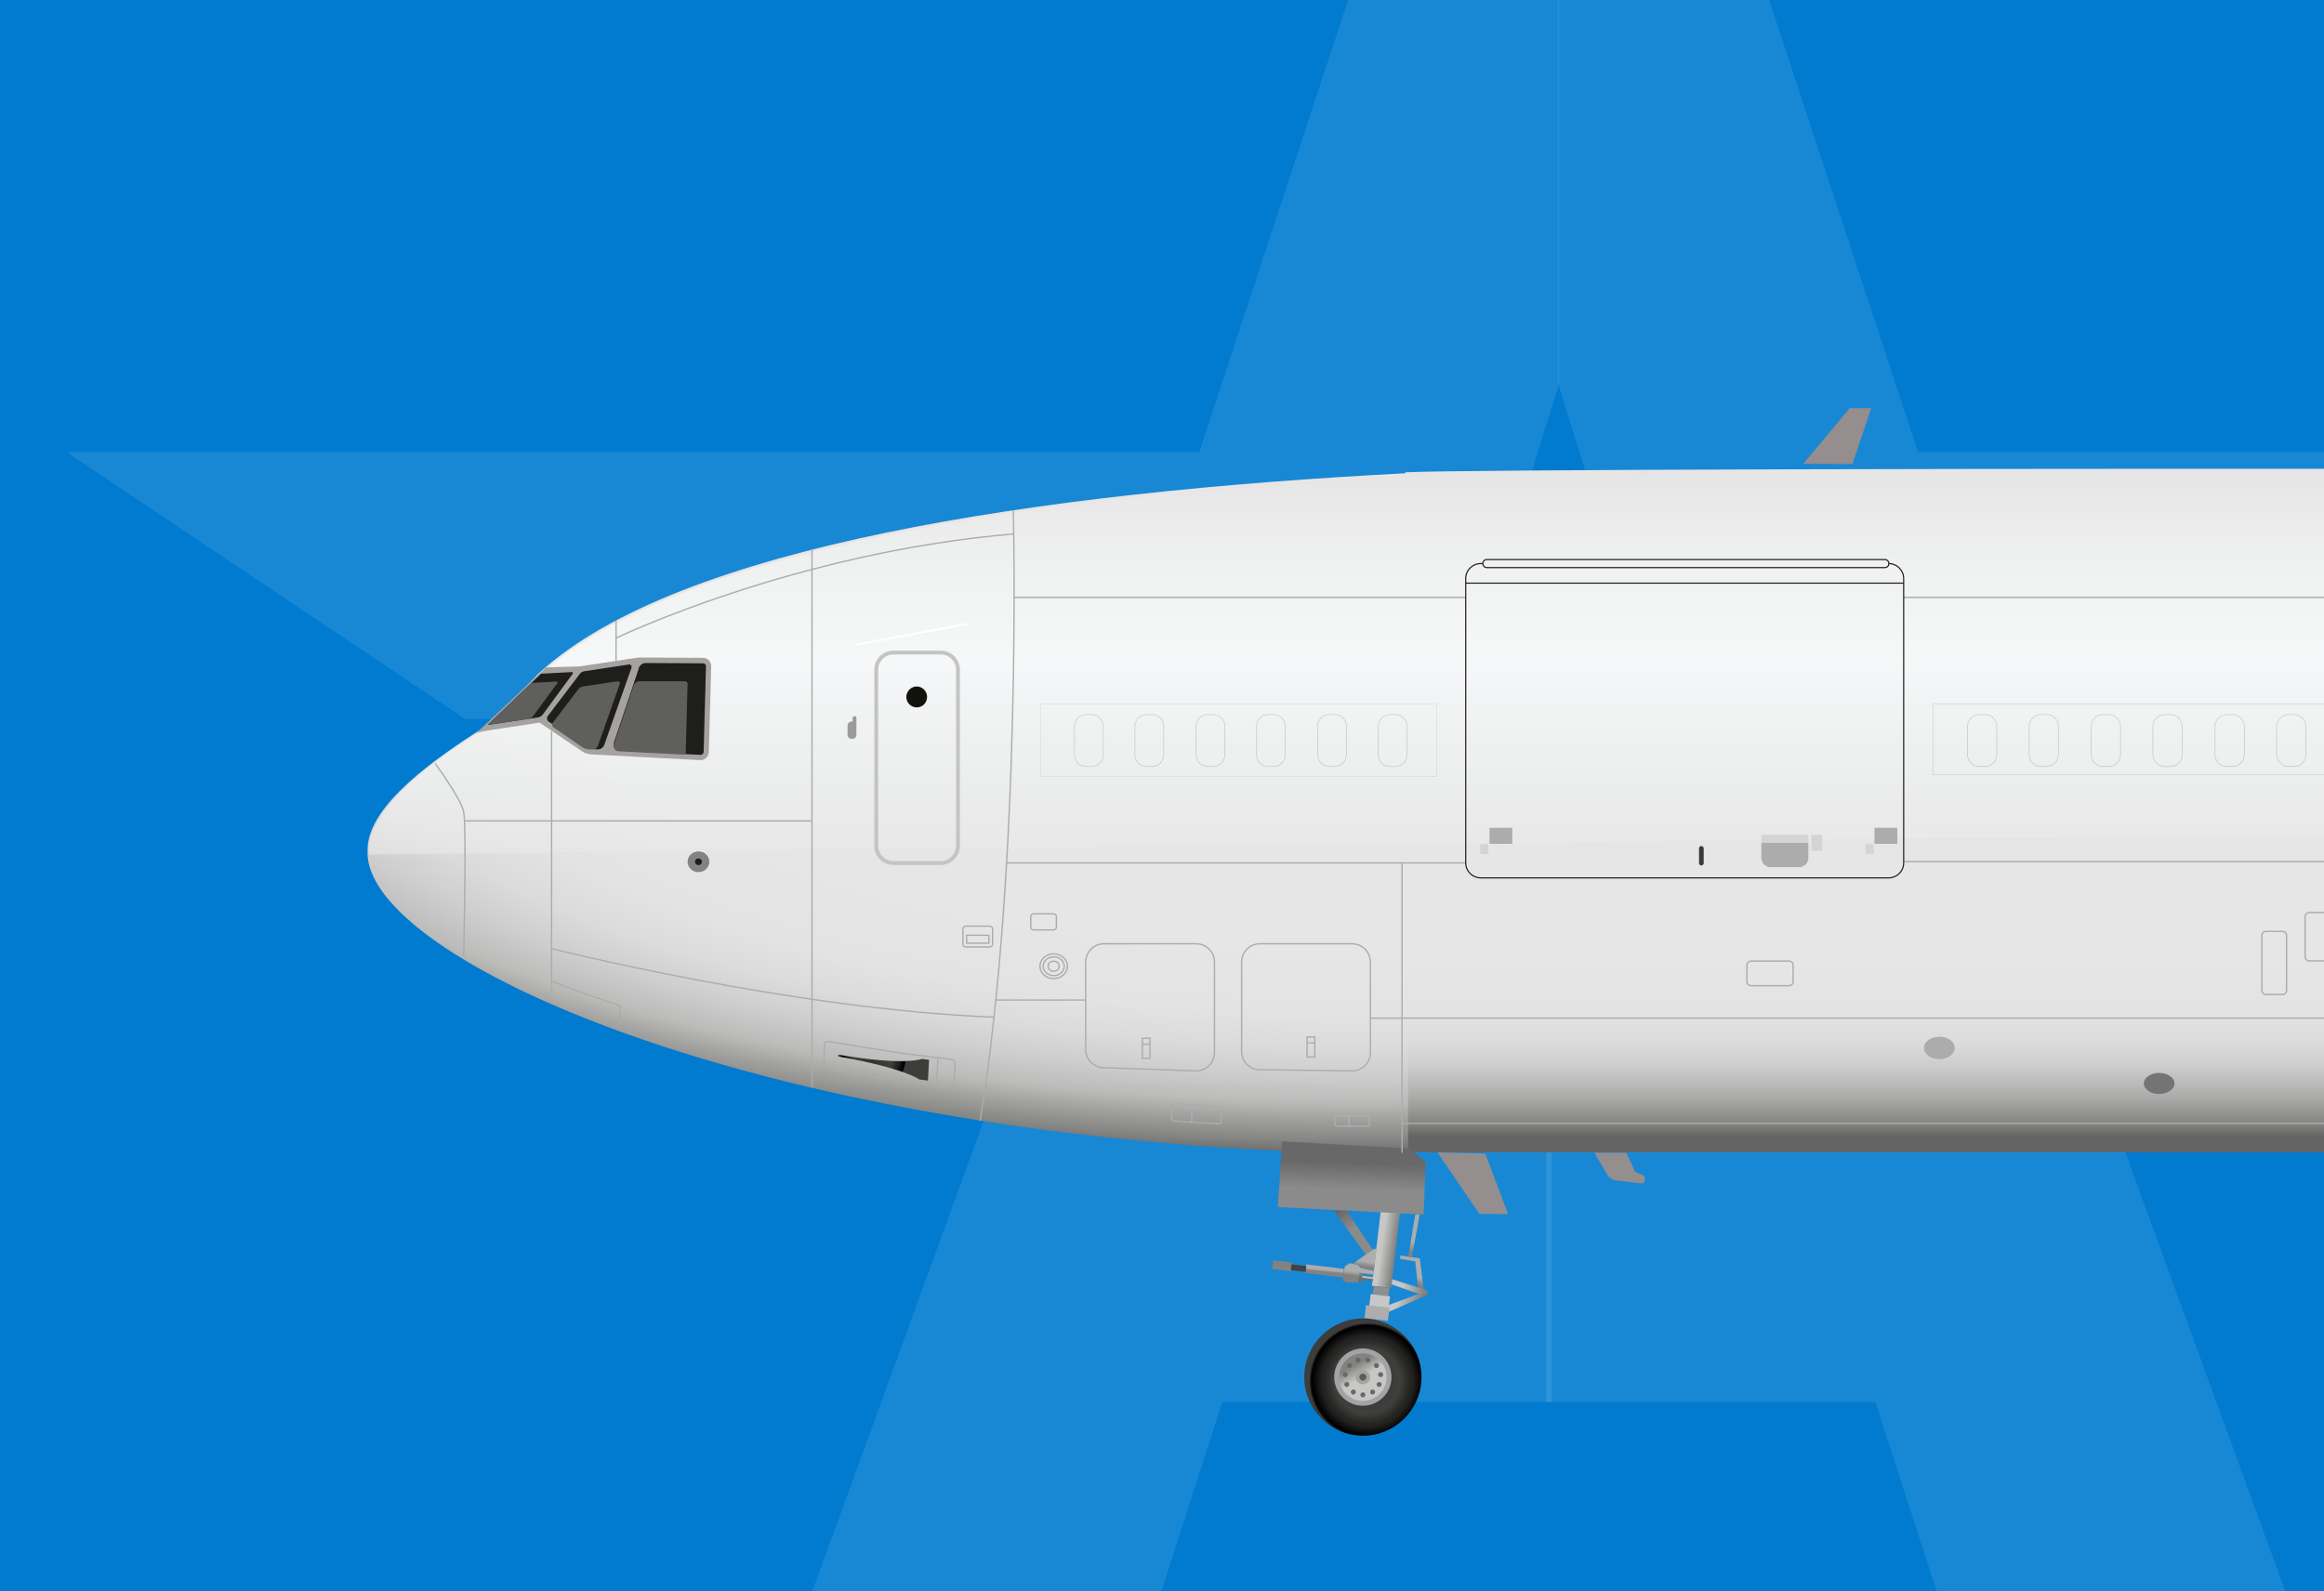 <?xml version="1.0" encoding="UTF-8"?>
<svg id="Layer_1" xmlns="http://www.w3.org/2000/svg" xmlns:xlink="http://www.w3.org/1999/xlink" version="1.1" viewBox="0 0 860 589">
  <!-- Generator: Adobe Illustrator 29.5.1, SVG Export Plug-In . SVG Version: 2.1.0 Build 141)  -->
  <defs>
    <style>
      .st0, .st1, .st2, .st3, .st4, .st5, .st6, .st7 {
        fill: none;
      }

      .st8 {
        fill: url(#linear-gradient2);
      }

      .st9 {
        fill: url(#linear-gradient1);
      }

      .st10 {
        fill: url(#linear-gradient9);
      }

      .st11 {
        fill: url(#linear-gradient3);
      }

      .st12 {
        fill: url(#linear-gradient6);
      }

      .st13 {
        fill: url(#linear-gradient8);
      }

      .st14 {
        fill: url(#linear-gradient7);
      }

      .st15 {
        fill: url(#linear-gradient5);
      }

      .st16 {
        fill: url(#linear-gradient4);
      }

      .st17 {
        fill: #9b9b9a;
      }

      .st18 {
        fill: url(#linear-gradient13);
      }

      .st19 {
        fill: url(#linear-gradient12);
      }

      .st20 {
        fill: url(#linear-gradient15);
      }

      .st21 {
        fill: url(#linear-gradient16);
      }

      .st22 {
        fill: url(#linear-gradient11);
      }

      .st23 {
        fill: url(#linear-gradient10);
      }

      .st24 {
        fill: url(#linear-gradient17);
      }

      .st25 {
        fill: url(#linear-gradient14);
      }

      .st26 {
        fill: url(#linear-gradient19);
      }

      .st27 {
        fill: #5f5f5e;
      }

      .st28 {
        fill: url(#radial-gradient);
      }

      .st29 {
        fill: #13110c;
      }

      .st30 {
        fill: #838382;
      }

      .st31 {
        fill: url(#linear-gradient);
      }

      .st32 {
        fill: #007bcf;
      }

      .st33 {
        fill: #d4d4d4;
      }

      .st34 {
        fill: #1d1d1b;
      }

      .st1 {
        stroke: #231f20;
        stroke-width: .43px;
      }

      .st1, .st2, .st3, .st4, .st7 {
        stroke-miterlimit: 10;
      }

      .st35 {
        fill: #c4c4c4;
      }

      .st2 {
        stroke-width: .25px;
      }

      .st2, .st4, .st7 {
        stroke: #2b2523;
      }

      .st3 {
        stroke: #acacac;
        stroke-width: .5px;
      }

      .st36 {
        fill: #948e8e;
      }

      .st37 {
        clip-path: url(#clippath-1);
      }

      .st4 {
        stroke-width: .19px;
      }

      .st38 {
        fill: #5c5c5b;
      }

      .st39 {
        fill: #a4a3a3;
      }

      .st40 {
        fill: #757474;
      }

      .st41 {
        fill: url(#linear-gradient18);
        opacity: .91;
      }

      .st41, .st6 {
        isolation: isolate;
      }

      .st42 {
        fill: #3a3938;
      }

      .st43 {
        opacity: .2;
      }

      .st44 {
        fill: #a6a2a0;
      }

      .st45 {
        fill: #1e1e1c;
      }

      .st46 {
        fill: #acacac;
      }

      .st47 {
        fill: url(#radial-gradient1);
      }

      .st48 {
        fill: url(#radial-gradient2);
      }

      .st49 {
        fill: #686867;
      }

      .st50 {
        fill: #fff;
        fill-opacity: .1;
      }

      .st5 {
        stroke: #fff;
        stroke-width: .74px;
      }

      .st6 {
        opacity: .75;
      }

      .st51 {
        clip-path: url(#clippath);
      }

      .st7 {
        stroke-width: .12px;
      }
    </style>
    <clipPath id="clippath">
      <rect class="st0" x="-10" width="870" height="589"/>
    </clipPath>
    <clipPath id="clippath-1">
      <rect class="st0" x="136" y="-238" width="2393" height="882.31"/>
    </clipPath>
    <linearGradient id="linear-gradient" x1="504.01" y1="135.74" x2="517.15" y2="133.88" gradientTransform="translate(0 590) scale(1 -1)" gradientUnits="userSpaceOnUse">
      <stop offset=".62" stop-color="#c7c7c6"/>
      <stop offset="1" stop-color="#828281"/>
    </linearGradient>
    <linearGradient id="linear-gradient1" x1="502.28" y1="109.73" x2="525.84" y2="106.45" gradientTransform="translate(0 590) scale(1 -1)" gradientUnits="userSpaceOnUse">
      <stop offset=".62" stop-color="#c7c7c6"/>
      <stop offset="1" stop-color="#828281"/>
    </linearGradient>
    <linearGradient id="linear-gradient2" x1="505.2" y1="115.68" x2="527.33" y2="112.58" gradientTransform="translate(0 590) scale(1 -1)" gradientUnits="userSpaceOnUse">
      <stop offset=".62" stop-color="#c7c7c6"/>
      <stop offset="1" stop-color="#828281"/>
    </linearGradient>
    <linearGradient id="linear-gradient3" x1="530.49" y1="110.28" x2="536.22" y2="109.73" gradientTransform="translate(0 590) scale(1 -1)" gradientUnits="userSpaceOnUse">
      <stop offset="0" stop-color="#8f8f8e"/>
      <stop offset=".68" stop-color="#c7c7c6"/>
      <stop offset="1" stop-color="#242422"/>
    </linearGradient>
    <linearGradient id="linear-gradient4" x1="929.2" y1="-559.83" x2="933.55" y2="-566.78" gradientTransform="translate(0 590) scale(1 -1)" gradientUnits="userSpaceOnUse">
      <stop offset=".62" stop-color="#c7c7c6"/>
      <stop offset="1" stop-color="#828281"/>
    </linearGradient>
    <linearGradient id="linear-gradient5" x1="900.92" y1="-599.61" x2="905.43" y2="-607.71" gradientTransform="translate(0 590) scale(1 -1)" gradientUnits="userSpaceOnUse">
      <stop offset=".62" stop-color="#acadac"/>
      <stop offset="1" stop-color="#828281"/>
    </linearGradient>
    <linearGradient id="linear-gradient6" x1="496.15" y1="141.98" x2="506.06" y2="126.3" gradientTransform="translate(0 590) scale(1 -1)" gradientUnits="userSpaceOnUse">
      <stop offset="0" stop-color="#676867"/>
      <stop offset=".43" stop-color="#8a8b8a"/>
    </linearGradient>
    <linearGradient id="linear-gradient7" x1="490.4" y1="122.07" x2="490.09" y2="119.04" gradientTransform="translate(0 590) scale(1 -1)" gradientUnits="userSpaceOnUse">
      <stop offset=".71" stop-color="#acadac"/>
      <stop offset=".94" stop-color="#828281"/>
    </linearGradient>
    <linearGradient id="linear-gradient8" x1="477.77" y1="149.94" x2="477.43" y2="147.02" gradientTransform="translate(0 590) scale(1 -1)" gradientUnits="userSpaceOnUse">
      <stop offset=".71" stop-color="#acadac"/>
      <stop offset=".94" stop-color="#828281"/>
    </linearGradient>
    <linearGradient id="linear-gradient9" x1="480.6" y1="121.27" x2="480.43" y2="119.31" gradientTransform="translate(0 590) scale(1 -1)" gradientUnits="userSpaceOnUse">
      <stop offset=".54" stop-color="#424241"/>
      <stop offset=".71" stop-color="#424241"/>
    </linearGradient>
    <linearGradient id="linear-gradient10" x1="503.3" y1="123.82" x2="502.55" y2="117.18" gradientTransform="translate(0 590) scale(1 -1)" gradientUnits="userSpaceOnUse">
      <stop offset=".71" stop-color="#acadac"/>
      <stop offset=".94" stop-color="#828281"/>
    </linearGradient>
    <linearGradient id="linear-gradient11" x1="505.63" y1="118.06" x2="505.44" y2="116.57" gradientTransform="translate(0 590) scale(1 -1)" gradientUnits="userSpaceOnUse">
      <stop offset="0" stop-color="#8f8f8e"/>
      <stop offset=".68" stop-color="#c7c7c6"/>
      <stop offset=".9" stop-color="#6d6d6c"/>
    </linearGradient>
    <linearGradient id="linear-gradient12" x1="503.81" y1="119.73" x2="503.43" y2="116.38" gradientTransform="translate(0 590) scale(1 -1)" gradientUnits="userSpaceOnUse">
      <stop offset="0" stop-color="#8f8f8e"/>
      <stop offset=".9" stop-color="#6d6d6c"/>
    </linearGradient>
    <linearGradient id="linear-gradient13" x1="505.81" y1="128.9" x2="504.51" y2="120.66" gradientTransform="translate(0 590) scale(1 -1)" gradientUnits="userSpaceOnUse">
      <stop offset=".71" stop-color="#acadac"/>
      <stop offset=".94" stop-color="#828281"/>
    </linearGradient>
    <linearGradient id="linear-gradient14" x1="523.47" y1="125.31" x2="521.74" y2="114.21" gradientTransform="translate(0 590) scale(1 -1)" gradientUnits="userSpaceOnUse">
      <stop offset=".71" stop-color="#acadac"/>
      <stop offset=".94" stop-color="#828281"/>
    </linearGradient>
    <linearGradient id="linear-gradient15" x1="524.66" y1="141.73" x2="522.12" y2="125.49" gradientTransform="translate(0 590) scale(1 -1)" gradientUnits="userSpaceOnUse">
      <stop offset=".71" stop-color="#acadac"/>
      <stop offset=".94" stop-color="#828281"/>
    </linearGradient>
    <radialGradient id="radial-gradient" cx="-846.64" cy="823.71" fx="-846.64" fy="823.71" r="1" gradientTransform="translate(18869.68 18377.57) scale(21.69 -21.69)" gradientUnits="userSpaceOnUse">
      <stop offset=".08" stop-color="#343433"/>
      <stop offset=".56" stop-color="#403f3e"/>
      <stop offset=".72" stop-color="#262625"/>
      <stop offset=".78" stop-color="#212120"/>
      <stop offset=".93" stop-color="#000"/>
      <stop offset=".95" stop-color="#030303"/>
      <stop offset=".96" stop-color="#0d0d0d"/>
      <stop offset=".97" stop-color="#1e1e1d"/>
      <stop offset=".99" stop-color="#3e3e3d"/>
      <stop offset="1" stop-color="#3d3d3b"/>
    </radialGradient>
    <linearGradient id="linear-gradient16" x1="508.6" y1="72.87" x2="501.65" y2="84.89" gradientTransform="translate(0 590) scale(1 -1)" gradientUnits="userSpaceOnUse">
      <stop offset=".62" stop-color="#c7c7c6"/>
      <stop offset="1" stop-color="#828281"/>
    </linearGradient>
    <linearGradient id="linear-gradient17" x1="1096.03" y1="414.18" x2="1096.03" y2="169.24" gradientTransform="translate(0 590) scale(1 -1)" gradientUnits="userSpaceOnUse">
      <stop offset=".73" stop-color="#e7e6e6"/>
      <stop offset=".81" stop-color="#e4e3e3"/>
      <stop offset=".86" stop-color="#dcdbdb"/>
      <stop offset=".89" stop-color="#cfcece"/>
      <stop offset=".92" stop-color="#bbbbba"/>
      <stop offset=".95" stop-color="#a2a2a1"/>
      <stop offset=".98" stop-color="#848483"/>
      <stop offset="1" stop-color="#646463"/>
    </linearGradient>
    <radialGradient id="radial-gradient1" cx="-855.62" cy="833.78" fx="-855.62" fy="833.78" r="1" gradientTransform="translate(452569.25 161266.3) rotate(-1.2) scale(524.27 -204.46)" gradientUnits="userSpaceOnUse">
      <stop offset=".62" stop-color="#e7e6e6"/>
      <stop offset=".74" stop-color="#e4e3e3"/>
      <stop offset=".8" stop-color="#dcdbdb"/>
      <stop offset=".85" stop-color="#cfcece"/>
      <stop offset=".9" stop-color="#bbbbba"/>
      <stop offset=".93" stop-color="#a2a2a1"/>
      <stop offset=".97" stop-color="#848483"/>
      <stop offset="1" stop-color="#646463"/>
    </radialGradient>
    <linearGradient id="linear-gradient18" x1="1266.4" y1="413.93" x2="1266.4" y2="211.02" gradientTransform="translate(0 590) scale(1 -1)" gradientUnits="userSpaceOnUse">
      <stop offset="0" stop-color="#e6e5e5"/>
      <stop offset=".18" stop-color="#f1f3f3"/>
      <stop offset=".34" stop-color="#f7f9fa"/>
      <stop offset=".38" stop-color="#f4f6f7"/>
      <stop offset=".57" stop-color="#eceded" stop-opacity=".99"/>
      <stop offset=".64" stop-color="#eaebeb" stop-opacity=".81"/>
      <stop offset=".71" stop-color="#e9e8e8" stop-opacity=".66"/>
      <stop offset=".78" stop-color="#e7e7e7" stop-opacity=".55"/>
      <stop offset=".85" stop-color="#e6e5e5" stop-opacity=".47"/>
      <stop offset=".92" stop-color="#e6e5e5" stop-opacity=".42"/>
      <stop offset="1" stop-color="#e6e5e5" stop-opacity=".4"/>
    </linearGradient>
    <linearGradient id="linear-gradient19" x1="500.86" y1="171.29" x2="499.31" y2="124.38" gradientTransform="translate(0 590) scale(1 -1)" gradientUnits="userSpaceOnUse">
      <stop offset=".25" stop-color="#676867"/>
      <stop offset=".46" stop-color="#8a8b8a"/>
    </linearGradient>
    <radialGradient id="radial-gradient2" cx="-839.62" cy="815.23" fx="-839.62" fy="815.23" r="1" gradientTransform="translate(10734.41 10500.46) scale(12.4 -12.4)" gradientUnits="userSpaceOnUse">
      <stop offset=".08" stop-color="#343433"/>
      <stop offset=".56" stop-color="#403f3e"/>
      <stop offset=".72" stop-color="#262625"/>
      <stop offset=".78" stop-color="#212120"/>
      <stop offset=".93" stop-color="#000"/>
      <stop offset=".95" stop-color="#030303"/>
      <stop offset=".96" stop-color="#0d0d0d"/>
      <stop offset=".97" stop-color="#1e1e1d"/>
      <stop offset=".99" stop-color="#3e3e3d"/>
      <stop offset="1" stop-color="#3d3d3b"/>
    </radialGradient>
  </defs>
  <path class="st32" d="M0,0h860v589H0V0Z"/>
  <g class="st51">
    <g>
      <path class="st50" d="M576.93-237.07l-133.16,404.44H24.65l147.4,98.74h366.29l38.59-124.05V-237.07ZM211.59,303.45h308.72l-34.16,113.29h87.94v102.22h-121.78l-41.12,127.85-177.14,125.01,130.32-357.92-152.78-110.45Z"/>
      <path class="st50" d="M934.68,303.45h-308.4l33.84,113.29h-87.93v102.22h121.78l41.44,127.85,176.82,125.01-130.33-357.92,152.78-110.45ZM576.62-237.07l133.16,404.44h419.12l-147.4,98.74h-366.29l-38.59-124.05V-237.07Z"/>
      <g class="st37">
        <g>
          <path class="st36" d="M531.91,426.58l15.56,22.75,10.59.12-8.43-22.44-17.72-.43ZM667.33,171.67l17.16-20.58h7.94l-6.94,20.7-18.16-.12ZM590.04,426.77l4.65,7.93c.73,1.23,1.99,2.05,3.41,2.23l9.36,1.12c.62.06,1.18-.43,1.18-1.05v-.99c0-.43-.25-.81-.62-.99l-2.92-1.24-3.28-7.07h-11.78v.06Z"/>
          <path class="st31" d="M519.73,435.35l-7.14-.85-4.92,41.42,7.14.85,4.92-41.42Z"/>
          <path class="st9" d="M512.51,482.42l1.61.56,11.03-4.09,2.42.68-13.2,5.83-2.29.81.43-3.78Z"/>
          <path class="st8" d="M515.24,473.56l12.4,3.9s.68.19.62.93c-.07.74-.19.68-.19.68,0,0,0,.62-.93.49s-12.15-4.15-12.15-4.15l.19-1.8.06-.06Z"/>
          <path class="st11" d="M514.16,476.75l-5.78-.69-.35,2.95,5.78.69.35-2.95Z"/>
          <path class="st16" d="M514.36,479.85l-7.14-.85-.52,4.37,7.14.85.52-4.37Z"/>
          <path class="st15" d="M514.17,484.13l-8.67-1.03-.57,4.8,8.67,1.03.57-4.8Z"/>
          <path class="st12" d="M493.48,447.96l11.9,16.42,2.61-1.8-9.8-14.63h-4.71Z"/>
          <path class="st14" d="M497.32,469.68l-13.97-1.66-.38,3.2,13.97,1.66.38-3.2Z"/>
          <path class="st13" d="M478.15,467.36l-7.01-.83-.38,3.2,7.01.83.38-3.2Z"/>
          <path class="st10" d="M483.41,468.66l-5.48-.65-.26,2.15,5.48.65.26-2.15Z"/>
          <path class="st23" d="M503.15,471.14l-.49,3.53h-4.34l-1.49-.74.81-5.14,1.79-1.18,2.98.5,1.24,1.24,4.77,1.05-.19,1.49-5.08-.74Z"/>
          <path class="st22" d="M503.03,472.07l-.19,1.49,5.08.74.19-1.61-5.08-.62Z"/>
          <path class="st19" d="M503.15,471.14l-.49,3.53h1.24l.43-3.35-1.18-.19Z"/>
          <path class="st18" d="M509.35,462.28l-.93,8.12-4.77-1.05-1.24-1.24-1.74-.31,4.34-3.16,3.41-2.36"/>
          <path class="st25" d="M524.72,476.53l-.99-9.61-5.58-.93v-1.24l7.25,1.05,1.43,11.34-2.11-.68v.06Z"/>
          <path class="st20" d="M523.73,449.57l-2.61,15.62,1.37.18,2.85-15.8h-1.61Z"/>
          <path class="st28" d="M504.33,531.44c11.98,0,21.69-9.71,21.69-21.69s-9.71-21.69-21.69-21.69-21.69,9.71-21.69,21.69,9.71,21.69,21.69,21.69"/>
          <path class="st39" d="M504.33,520.35c5.85,0,10.6-4.74,10.6-10.6s-4.75-10.6-10.6-10.6-10.6,4.74-10.6,10.6,4.75,10.6,10.6,10.6"/>
          <path class="st21" d="M504.33,518.55c4.86,0,8.8-3.94,8.8-8.8,0-4.86-3.93-8.81-8.79-8.81s-8.81,3.93-8.81,8.79v.03c0,4.86,3.94,8.8,8.8,8.8"/>
          <path class="st39" d="M504.33,512.42c1.47,0,2.67-1.19,2.67-2.67,0-1.47-1.2-2.67-2.67-2.67-1.47,0-2.66,1.19-2.66,2.66h0c0,1.47,1.19,2.67,2.66,2.67h0"/>
          <path class="st49" d="M504.33,517.25c.52,0,.93-.42.93-.93,0-.51-.41-.93-.92-.93h0c-.51,0-.93.42-.93.93s.42.93.93.93M507.93,516.2c.51,0,.93-.42.93-.93s-.42-.93-.93-.93-.93.42-.93.93.41.93.93.93M510.34,513.41c.52,0,.93-.42.93-.93,0-.51-.41-.93-.92-.93,0,0,0,0,0,0-.51,0-.93.42-.93.93s.42.93.93.93M510.9,509.75c.51,0,.93-.42.93-.93,0-.51-.42-.93-.93-.93-.51,0-.93.42-.93.93s.42.93.93.93M509.35,506.4c.51,0,.93-.42.93-.93s-.42-.93-.93-.93-.93.42-.93.93.42.93.93.93M506.19,504.36c.51,0,.93-.42.93-.93s-.42-.93-.93-.93-.93.42-.93.93.42.93.93.93M502.54,504.36c.51,0,.92-.42.92-.93s-.41-.92-.93-.92-.92.41-.92.92.41.93.93.93M499.37,506.4c.51,0,.93-.42.93-.93s-.42-.93-.93-.93-.93.42-.93.93.42.93.93.93M497.82,509.75c.51,0,.93-.42.93-.93,0-.51-.42-.93-.93-.93-.51,0-.93.42-.93.93s.42.93.93.93M498.38,513.41c.52,0,.93-.42.93-.93,0-.51-.41-.93-.92-.93,0,0,0,0,0,0-.51,0-.93.42-.93.93s.42.93.93.93M500.8,516.2c.51,0,.93-.42.93-.93s-.42-.93-.93-.93-.93.42-.93.93.41.93.93.93"/>
          <path class="st38" d="M504.33,511.05c.72,0,1.3-.58,1.3-1.3,0-.72-.58-1.3-1.29-1.31-.72,0-1.3.58-1.31,1.29h0c0,.73.58,1.31,1.3,1.31"/>
          <path class="st24" d="M1671.98,428.2c-9.17,0-15.5-.12-24.79-.12-30.19,0-654.61-1.61-654.61-1.61h-472.32l-.19-251.63c40.47-2.04,778.62-2.17,1151.72,3.04l.19,250.32Z"/>
          <path class="st47" d="M521.07,175.14c-137.84,7.07-269.92,27.08-321.17,73.63-1.98,1.8-10.29,11.22-21.38,20.83l-.37.25c-14.94,9.67-42.27,27.76-42.15,44.81v.81c-.5,39.17,141.18,104.24,354.7,111.19h30.37v-251.5Z"/>
          <path class="st41" d="M2396.37,252.24c0-30.49-11.1-35.57-129.41-44l-2.85-.25c-92.16-6.38-210.54-14.26-282.43-20.89-38.49-3.53-159.84-6.32-311-8.43-373.48-5.14-1110.2-5.02-1150.61-2.98v.43c-137.46,7.13-269.04,27.15-320.17,73.57-1.98,1.8-10.29,11.22-21.38,20.82l-.37.25c-47.6,28.94-41.46,45.55-41.46,45.55l1794.49-18.47,465.14-45.55.06-.06Z"/>
          <path class="st26" d="M474.52,422.43l-1.68,24.36,53.99,2.79.74-19.46-5.95-4.9-47.85-2.79"/>
          <path class="st3" d="M846.14,366.71c0,.81-.75,1.43-1.62,1.43h-5.88c-.93,0-1.61-.62-1.61-1.43v-20.51c0-.81.74-1.43,1.61-1.43h5.88c.93,0,1.62.62,1.62,1.43v20.51ZM868.02,354.26c0,.81-.75,1.43-1.62,1.43h-11.77c-.87,0-1.61-.62-1.61-1.43v-15.06c0-.81.74-1.42,1.61-1.42h11.77c.93,0,1.62.62,1.62,1.42v15.06ZM663.55,363.43c0,.81-.74,1.43-1.61,1.43h-13.88c-.93,0-1.61-.62-1.61-1.43v-6.26c0-.81.74-1.43,1.61-1.43h13.88c.93,0,1.61.62,1.61,1.43v6.26ZM425.56,384.31h-2.85v7.44h2.85v-7.44ZM422.58,386.54h2.79M486.54,383.82h-2.85v7.44h2.85v-7.44ZM483.57,386.05h2.79M389.92,362.25c-2.79,0-5.08-2.05-5.08-4.59s2.29-4.59,5.08-4.59,5.09,2.05,5.09,4.59-2.3,4.59-5.09,4.59Z"/>
          <path class="st3" d="M389.93,361.13c-2.11,0-3.91-1.55-3.91-3.47s1.74-3.47,3.91-3.47,3.9,1.55,3.9,3.47-1.73,3.47-3.9,3.47Z"/>
          <path class="st3" d="M389.92,359.52c-1.11,0-2.04-.8-2.04-1.86s.93-1.86,2.04-1.86,2.05.8,2.05,1.86-.93,1.86-2.05,1.86Z"/>
          <path class="st46" d="M717.65,392.06c-3.16,0-5.7-1.86-5.7-4.15s2.54-4.15,5.7-4.15,5.71,1.86,5.71,4.15-2.55,4.15-5.71,4.15"/>
          <path class="st40" d="M798.97,404.95c-3.1,0-5.64-1.74-5.64-3.9s2.54-3.9,5.64-3.9,5.7,1.73,5.7,3.9-2.54,3.9-5.7,3.9"/>
          <path class="st30" d="M258.47,322.83c-2.23,0-4.03-1.74-4.03-3.84s1.8-3.84,4.03-3.84,4.03,1.74,4.03,3.84-1.8,3.84-4.03,3.84"/>
          <path class="st34" d="M258.47,320.23c-.68,0-1.3-.56-1.3-1.24s.56-1.24,1.3-1.24,1.3.56,1.3,1.24-.56,1.24-1.3,1.24"/>
          <path class="st3" d="M390.91,343.29c0,.5-.5.93-1.05.93h-7.38c-.62,0-1.05-.43-1.05-.93v-4.09c0-.5.49-.93,1.05-.93h7.38c.55,0,1.05.43,1.05.93v4.09ZM367.3,349.6c0,.5-.5.93-1.06.93h-8.86c-.62,0-1.05-.43-1.05-.93v-5.83c0-.5.49-.93,1.05-.93h8.86c.56,0,1.06.43,1.06.93v5.83Z"/>
          <path class="st3" d="M365.93,346.2h-8.24v2.91h8.24v-2.91Z"/>
          <path class="st48" d="M310.28,390.39c24.67,4.28,30.93,1.55,30.93,1.55,1.05.12,1.55.19,2.6.37-.19,3.1-.25,4.65-.43,7.68-1.3-.19-1.92-.25-3.22-.43,0,0-5.39-4.15-30-8.49,0-.31.06-.43.12-.74v.06Z"/>
          <path class="st3" d="M352.92,401.48c-.06.56-.93.99-1.92.87-18.04-2.11-26.59-3.6-44.44-6.76-.99-.19-1.73-.81-1.61-1.36,0-3.16,0-4.77.12-7.93.12-.56.99-.93,1.98-.74,18.04,3.04,26.65,4.52,44.68,6.51.99.12,1.74.68,1.68,1.3-.13,3.29-.25,4.9-.38,8.18l-.12-.06Z"/>
          <path class="st3" d="M346.6,401.67c.19-4.03.31-6.07.5-10.1M440.93,408.98l9.98.49c.55,0,1.05.43,1.05.93v4.59c0,.5-.5.93-1.05.93l-9.86-.5-.12-6.44Z"/>
          <path class="st3" d="M440.93,408.98l-6.39-.5c-.55,0-1.05.43-1.05.93v4.59c0,.5.5.93,1.05.93l6.51.5-.12-6.45ZM499.18,413.07h6.88c.44,0,.75.25.75.56v2.67s-.31.56-.75.56h-6.81v-3.72l-.07-.06Z"/>
          <path class="st3" d="M499.18,413.07h-4.4c-.43,0-.74.25-.74.56v2.67s.31.56.74.56h4.47v-3.72l-.07-.06ZM171.58,354.13s1.11-48.59,0-53.67c-1.12-5.08-10.6-17.91-10.6-17.91M204.11,270.65v99.16M300.49,402.41v-199.19M204.48,351.22s88.5,22.37,163.38,25.29"/>
          <path class="st3" d="M374.98,188.9s3.29,130.52-12.27,225.91M172.07,303.86h128.42"/>
          <path class="st3" d="M518.83,426.71v-107.28h-146.32M542.38,221.13h-167.4M2059.77,221.13H704.45M518.83,319.42h23.68M704.7,318.93h536.23"/>
          <path class="st3" d="M449.42,389.64c0,3.72-3.04,6.76-6.76,6.76l-34.15-1.18c-3.72,0-6.75-3.04-6.75-6.76v-32.35c0-3.72,3.03-6.76,6.75-6.76h34.15c3.72,0,6.76,3.04,6.76,6.76v33.53ZM507.12,389.64c0,3.72-3.03,6.76-6.75,6.76l-34.15-.43c-3.72,0-6.76-3.04-6.76-6.76v-33.1c0-3.72,3.04-6.76,6.76-6.76h34.15c3.72,0,6.75,3.04,6.75,6.76v33.53ZM368.47,370.18h33.22M507.06,376.88h532.94M204.36,363.24s10.47,4.4,25.1,8.99v7.07M227.97,236.19s65.94-31.73,147.26-38.55M519.21,415.86h499.96M227.97,244.68v-14.87"/>
          <path class="st33" d="M550.75,312.48h-2.97v3.66h2.97v-3.66ZM693.3,312.48h-2.97v3.66h2.97v-3.66Z"/>
          <path class="st1" d="M698.88,208.61c3.1,0,5.58,2.48,5.58,5.58v105.18c.01,3.07-2.47,5.57-5.53,5.58-.02,0-.03,0-.05,0h-150.92c-3.07,0-5.56-2.47-5.57-5.54,0-.01,0-.03,0-.04v-105.18c-.01-3.07,2.46-5.56,5.53-5.58.01,0,.03,0,.04,0h.75M542.39,215.86h162.07"/>
          <path class="st1" d="M697.51,210.1h-147.32c-.8,0-1.48-.68-1.48-1.49s.68-1.49,1.48-1.49h147.32c.81,0,1.49.68,1.49,1.49s-.68,1.49-1.49,1.49Z"/>
          <path class="st46" d="M559.62,306.41h-8.43v5.95h8.43v-5.95ZM702.1,306.41h-8.43v5.95h8.43v-5.95ZM651.78,311.99h17.41v5.58c0,1.86-1.54,3.41-3.4,3.41h-10.6c-1.86,0-3.41-1.55-3.41-3.41v-5.58Z"/>
          <path class="st33" d="M674.33,309.02h-4.02v5.95h4.02v-5.95Z"/>
          <path class="st42" d="M630.45,314.04c0-.47-.38-.86-.85-.87,0,0,0,0,0,0-.48,0-.87.39-.87.87v5.45c0,.48.39.87.87.87s.86-.39.86-.86h0v-5.46Z"/>
          <path class="st33" d="M669.19,309.02h-17.41v2.98h17.41v-2.98Z"/>
          <path class="st35" d="M348.15,320.17h-17.54c-3.9,0-7.06-3.16-7.07-7.06h0v-65.21c0-3.9,3.16-7.06,7.05-7.07h17.55c3.9,0,7.06,3.16,7.06,7.06h0v65.21c0,3.9-3.15,7.06-7.05,7.07h0M330.61,242.26c-3.1,0-5.64,2.54-5.64,5.64v65.2c0,3.1,2.54,5.64,5.64,5.64h17.54c3.09,0,5.64-2.54,5.64-5.64v-65.2c0-3.1-2.55-5.64-5.64-5.64h-17.54Z"/>
          <path class="st29" d="M343.07,258.01c.01,2.11-1.69,3.83-3.8,3.84-.01,0-.03,0-.04,0-2.11,0-3.84-1.74-3.84-3.84s1.73-3.9,3.84-3.9,3.84,1.74,3.84,3.9"/>
          <path class="st5" d="M317.03,238.61l41.4-7.75"/>
          <path class="st17" d="M316.23,265.13h-.12c-.37,0-.62.37-.62.74v1.24h-.5c-.74,0-1.36.74-1.36,1.61v3.16c0,.93.62,1.61,1.36,1.61h.56c.74,0,1.36-.74,1.36-1.61v-6.07c0-.43-.31-.74-.62-.74l-.06.06Z"/>
          <path class="st44" d="M179.01,270.65l-2.66.62,25.72-24.23,12.52-.37,21.69-3.29,23.86.12c1.73,0,3.1,1.43,3.04,3.1l-.87,31.73c0,1.73-1.49,3.1-3.28,3.04l-40.16-2.11c-1.3-.06-2.48-.5-3.53-1.18l-15.68-10.6-20.7,3.16h.06Z"/>
          <path class="st45" d="M215.95,248.52l16.73-2.54c.68-.12,1.24.56.99,1.24l-10.04,28.45c-.37,1.05-1.42,1.8-2.54,1.73l-2.04-.12c-.93,0-1.8-.37-2.54-.87l-13.45-9.3c-.68-.5-.87-1.43-.31-2.11l11.96-15.74c.31-.37.74-.62,1.18-.68l.06-.06Z"/>
          <path class="st27" d="M215.08,254.22l13.45-2.04c.56-.06.99.43.81.99l-8.06,22.87c-.31.87-1.12,1.43-2.04,1.36h-1.61c-.72-.12-1.42-.37-2.04-.74l-10.78-7.44c-.56-.37-.68-1.18-.25-1.67l9.61-12.64s.56-.5.93-.56v-.12Z"/>
          <path class="st45" d="M236.34,247.34c.38-1.15,1.46-1.92,2.66-1.92l21.2.12c.37,0,.62.19.74.31s.31.37.31.74l-.87,31.73c0,.62-.56,1.11-1.12,1.11l-29.87-1.55c-1.61-.06-2.66-1.67-2.17-3.16l9.17-27.33-.06-.06Z"/>
          <path class="st27" d="M234.48,253.73c.31-.93,1.18-1.55,2.11-1.55h16.98l.62.31c.06.12.25.31.25.62l-.68,25.35c0,.5-.43.87-.93.87l-23.92-1.24c-1.3-.06-2.11-1.3-1.73-2.54l7.31-21.88v.06Z"/>
          <path class="st45" d="M199.09,265.56l-18.66,2.79,19.77-18.96,11.47-.62s.5.31.31.56l-11.09,15.12c-.43.62-1.12.99-1.8,1.11"/>
          <path class="st27" d="M195.75,266.06l-15.31,2.29,16.24-15.56,9.42-.5s.37.25.25.43l-9.11,12.4c-.37.5-.87.81-1.49.87v.06Z"/>
          <g class="st43">
            <path class="st2" d="M848.93,264.51h-2.05c-2.43,0-4.4,1.97-4.4,4.4h0v10.41c0,2.43,1.97,4.4,4.4,4.4h2.05c2.43,0,4.4-1.97,4.4-4.4h0v-10.41c0-2.43-1.97-4.4-4.4-4.4h0ZM826.12,264.51h-2.05c-2.43,0-4.4,1.97-4.4,4.4h0v10.41c0,2.43,1.97,4.4,4.4,4.4h2.05c2.43,0,4.4-1.97,4.4-4.4h0v-10.41c0-2.43-1.97-4.4-4.4-4.4h0ZM803.13,264.51h-2.05c-2.43,0-4.4,1.97-4.4,4.4h0v10.41c0,2.43,1.97,4.4,4.4,4.4h2.05c2.43,0,4.4-1.97,4.4-4.4h0v-10.41c0-2.43-1.97-4.4-4.4-4.4h0ZM780.32,264.51h-2.05c-2.43,0-4.4,1.97-4.4,4.4h0v10.41c0,2.43,1.97,4.4,4.4,4.4h2.05c2.43,0,4.4-1.97,4.4-4.4h0v-10.41c0-2.43-1.97-4.4-4.4-4.4h0ZM757.33,264.51h-2.05c-2.43,0-4.4,1.97-4.4,4.4h0v10.41c0,2.43,1.97,4.4,4.4,4.4h2.05c2.43,0,4.4-1.97,4.4-4.4h0v-10.41c0-2.43-1.97-4.4-4.4-4.4h0ZM734.51,264.51h-2.04c-2.43,0-4.4,1.97-4.4,4.4h0v10.41c0,2.43,1.97,4.4,4.4,4.4h2.04c2.44,0,4.41-1.97,4.41-4.4v-10.41c0-2.43-1.97-4.4-4.41-4.4Z"/>
            <path class="st4" d="M1237.71,260.61h-522.34v26.22h522.34v-26.22Z"/>
          </g>
          <g class="st43">
            <path class="st2" d="M516.36,264.51h-1.99c-2.39,0-4.33,1.94-4.33,4.34v10.54c0,2.39,1.94,4.34,4.33,4.34h1.99c2.39,0,4.34-1.94,4.34-4.34v-10.54c0-2.4-1.94-4.34-4.34-4.34ZM493.92,264.51h-1.98c-2.4,0-4.34,1.94-4.34,4.34v10.54c0,2.4,1.94,4.34,4.34,4.34h1.98c2.4,0,4.34-1.94,4.34-4.34v-10.54c0-2.4-1.94-4.34-4.34-4.34h0ZM471.3,264.51h-1.99c-2.39,0-4.33,1.94-4.33,4.34v10.54c0,2.39,1.94,4.34,4.33,4.34h1.99c2.39,0,4.34-1.94,4.34-4.34v-10.54c0-2.4-1.94-4.34-4.34-4.34ZM448.93,264.51h-1.99c-2.39,0-4.33,1.94-4.33,4.34v10.54c0,2.39,1.94,4.34,4.33,4.34h1.99c2.39,0,4.34-1.94,4.34-4.34v-10.54c0-2.4-1.94-4.34-4.34-4.34ZM426.3,264.51h-1.98c-2.4,0-4.34,1.94-4.34,4.34v10.54c0,2.4,1.94,4.34,4.34,4.34h1.98c2.4,0,4.34-1.94,4.34-4.34v-10.54c0-2.4-1.94-4.34-4.34-4.34h0ZM403.93,264.51h-1.99c-2.39,0-4.33,1.94-4.33,4.34v10.54c0,2.39,1.94,4.34,4.33,4.34h1.99c2.39,0,4.34-1.94,4.34-4.34v-10.54c0-2.4-1.94-4.34-4.34-4.34Z"/>
            <path class="st7" d="M531.73,260.61h-146.64v26.84h146.64v-26.84Z"/>
          </g>
          <path class="st6" d="M814.53,186.17h592.01v458.14h-592.01V186.17Z"/>
        </g>
      </g>
    </g>
  </g>
</svg>